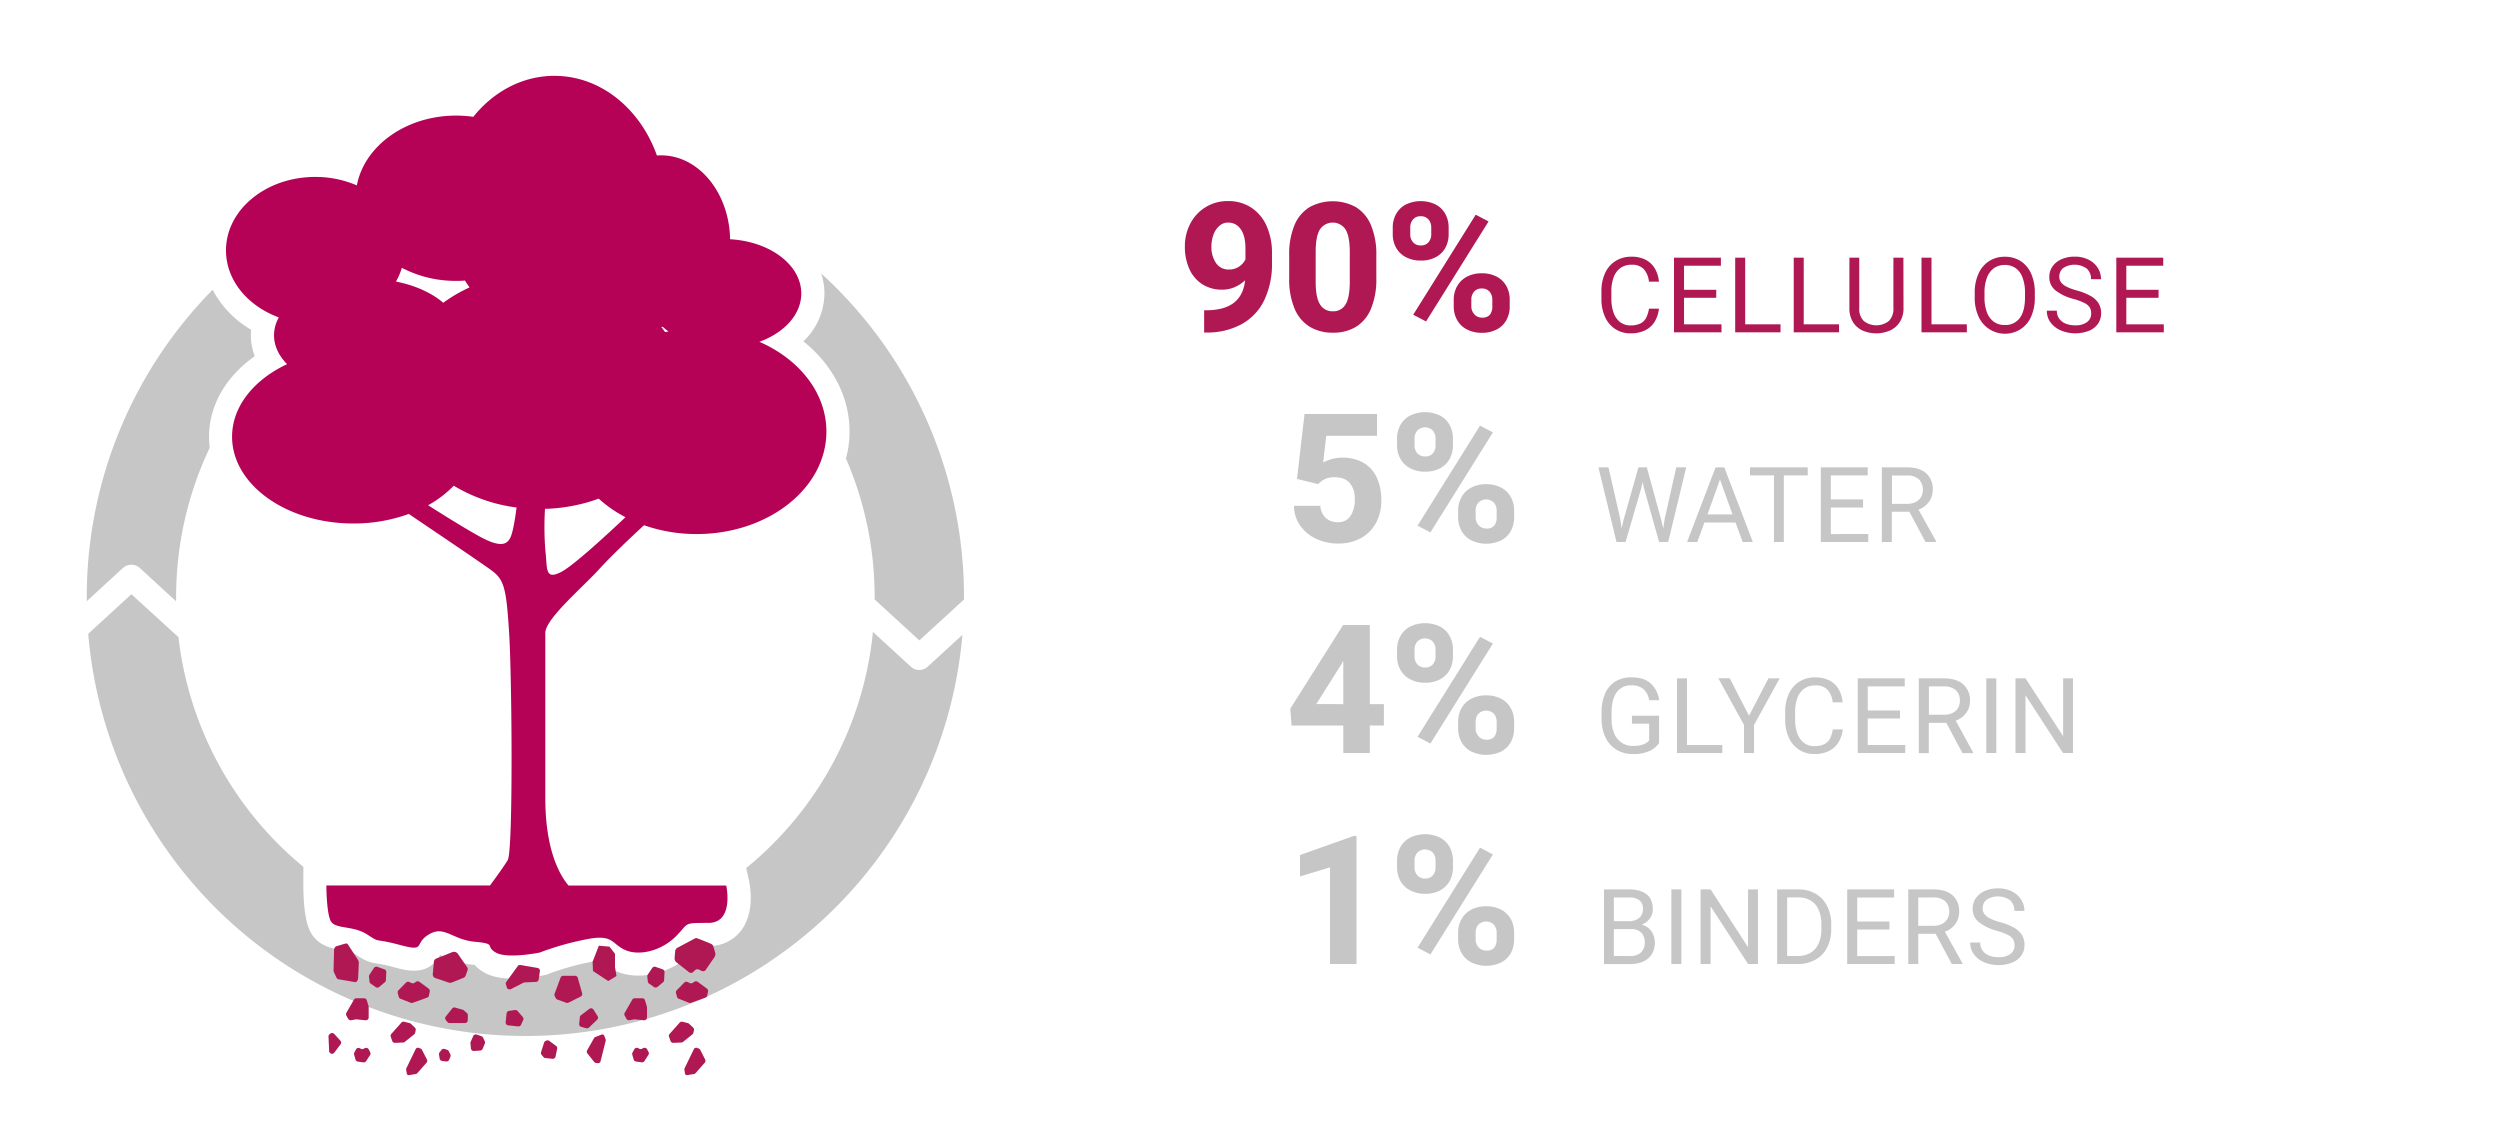 <svg xmlns="http://www.w3.org/2000/svg" viewBox="0 0 1000 455.63"><defs><style>.cls-1{fill:#b01854;}.cls-2{fill:#c6c6c6;}.cls-3{fill:#b50156;}</style></defs><title>REPAQ_Infografik_Eng</title><g id="Ebene_1" data-name="Ebene 1"><path class="cls-1" d="M500.43,83a16.82,16.82,0,0,1,6.17,7.29,26.24,26.24,0,0,1,2.19,11.08v3.76a33.46,33.46,0,0,1-3.07,14.9,21.75,21.75,0,0,1-9,9.6A28.56,28.56,0,0,1,482.46,133h-.81v-8.89h.67q7.35,0,11.22-3t4.5-9a14.16,14.16,0,0,1-4.2,2.76,12.33,12.33,0,0,1-4.91,1,14.46,14.46,0,0,1-8.05-2.2,14,14,0,0,1-5.15-6.1,21.5,21.5,0,0,1-1.78-9,19.42,19.42,0,0,1,2.18-9.14,16.64,16.64,0,0,1,15.16-9A16.56,16.56,0,0,1,500.43,83Zm-4.87,23.68a7.57,7.57,0,0,0,2.62-2.89V99.4c0-3.38-.64-6-1.9-7.72a5.89,5.89,0,0,0-5-2.65,5.23,5.23,0,0,0-3.57,1.35,8.5,8.5,0,0,0-2.33,3.53,13.24,13.24,0,0,0-.81,4.64,11.37,11.37,0,0,0,1.82,6.65,6,6,0,0,0,5.24,2.6A7,7,0,0,0,495.56,106.68Z"/><path class="cls-1" d="M548.38,123.53a15.26,15.26,0,0,1-6,7.21,17.47,17.47,0,0,1-9.19,2.34,17.66,17.66,0,0,1-9.23-2.34,15.38,15.38,0,0,1-6.1-7.21,30.08,30.08,0,0,1-2.18-12.25v-9.07A30.14,30.14,0,0,1,517.81,90a15.25,15.25,0,0,1,6.07-7.18,19.44,19.44,0,0,1,18.42,0A15.23,15.23,0,0,1,548.36,90a30.13,30.13,0,0,1,2.17,12.23v9.07A30.45,30.45,0,0,1,548.38,123.53ZM538.19,91.75a6.14,6.14,0,0,0-10.2,0c-1.15,1.82-1.72,4.82-1.72,9v11.92q0,6.36,1.74,9.1a5.7,5.7,0,0,0,5.15,2.74,5.54,5.54,0,0,0,5.06-2.74q1.69-2.75,1.69-9.1V100.77C539.91,96.57,539.33,93.57,538.19,91.75Z"/><path class="cls-1" d="M558.4,85.67a9.43,9.43,0,0,1,3.83-3.81,13.79,13.79,0,0,1,12.15,0,9.42,9.42,0,0,1,3.8,3.81A11.26,11.26,0,0,1,579.46,91v2.71a11.14,11.14,0,0,1-1.27,5.31,9.2,9.2,0,0,1-3.78,3.79,12.18,12.18,0,0,1-6.06,1.41,12.42,12.42,0,0,1-6.1-1.41,9.44,9.44,0,0,1-3.85-3.79,10.93,10.93,0,0,1-1.3-5.31V91A11,11,0,0,1,558.4,85.67Zm6.8,11.21a3.93,3.93,0,0,0,3.15,1.29,3.78,3.78,0,0,0,3.08-1.29,4.74,4.74,0,0,0,1.07-3.14V91a4.87,4.87,0,0,0-1.09-3.2,3.88,3.88,0,0,0-3.13-1.3,3.81,3.81,0,0,0-3.09,1.3A4.81,4.81,0,0,0,564.1,91v2.71A4.61,4.61,0,0,0,565.2,96.88Zm.09,29,25-40,5.13,2.7-25,40Zm17.54-11.34a9.48,9.48,0,0,1,3.84-3.82,12.31,12.31,0,0,1,6-1.4,12.52,12.52,0,0,1,6.12,1.4,9.36,9.36,0,0,1,3.81,3.8,11.07,11.07,0,0,1,1.29,5.34v2.71a11.14,11.14,0,0,1-1.27,5.34,9.21,9.21,0,0,1-3.8,3.8,12.28,12.28,0,0,1-6.08,1.41,12.44,12.44,0,0,1-6.1-1.41,9.46,9.46,0,0,1-3.85-3.8,11,11,0,0,1-1.3-5.34v-2.71A11.08,11.08,0,0,1,582.83,114.5Zm6.89,11.18a4,4,0,0,0,3.06,1.32,3.82,3.82,0,0,0,3.24-1.22,5.27,5.27,0,0,0,.91-3.25v-2.71a4.74,4.74,0,0,0-1.09-3.18,3.9,3.9,0,0,0-3.13-1.28,3.84,3.84,0,0,0-3.09,1.28,4.74,4.74,0,0,0-1.09,3.18v2.71A4.56,4.56,0,0,0,589.72,125.68Z"/><path class="cls-2" d="M521.81,165.6h29v8.72H530.49L529.26,185a14.62,14.62,0,0,1,3.3-1.33,15.13,15.13,0,0,1,4.29-.6,16.58,16.58,0,0,1,8.47,2,13.22,13.22,0,0,1,5.37,5.9,21.42,21.42,0,0,1,1.84,9.28,18.85,18.85,0,0,1-1.95,8.55,15.1,15.1,0,0,1-5.87,6.26,18.36,18.36,0,0,1-9.62,2.35,20.07,20.07,0,0,1-8.5-1.83,16.13,16.13,0,0,1-6.45-5.25,13.57,13.57,0,0,1-2.55-8h10.54a7.26,7.26,0,0,0,2.13,4.8,6.71,6.71,0,0,0,4.8,1.74,5.74,5.74,0,0,0,5.2-2.55,12.22,12.22,0,0,0,1.65-6.73,9.46,9.46,0,0,0-2-6.38c-1.33-1.54-3.32-2.31-6-2.31a9,9,0,0,0-3.95.74,9.73,9.73,0,0,0-2.73,2l-8.43-2.08Z"/><path class="cls-2" d="M560.13,170.08a9.43,9.43,0,0,1,3.83-3.81,13.77,13.77,0,0,1,12.14,0,9.35,9.35,0,0,1,3.8,3.81,11.2,11.2,0,0,1,1.28,5.36v2.71a11.19,11.19,0,0,1-1.26,5.31,9.4,9.4,0,0,1-3.78,3.8,12.35,12.35,0,0,1-6.07,1.4,12.48,12.48,0,0,1-6.09-1.4,9.46,9.46,0,0,1-3.85-3.8,10.88,10.88,0,0,1-1.31-5.31v-2.71A11.1,11.1,0,0,1,560.13,170.08Zm6.8,11.22a4,4,0,0,0,3.14,1.28,3.79,3.79,0,0,0,3.08-1.28,4.74,4.74,0,0,0,1.07-3.15v-2.71a4.81,4.81,0,0,0-1.09-3.2,4.37,4.37,0,0,0-6.22,0,4.81,4.81,0,0,0-1.09,3.2v2.71A4.66,4.66,0,0,0,566.93,181.3Zm.09,28.95,25-40,5.14,2.71-25,40Zm17.54-11.34a9.43,9.43,0,0,1,3.83-3.81,12.24,12.24,0,0,1,6.05-1.41,12.41,12.41,0,0,1,6.12,1.41,9.4,9.4,0,0,1,3.81,3.79,11.1,11.1,0,0,1,1.28,5.35v2.7a11.32,11.32,0,0,1-1.26,5.35,9.25,9.25,0,0,1-3.8,3.79,13.86,13.86,0,0,1-12.18,0,9.44,9.44,0,0,1-3.85-3.79,11,11,0,0,1-1.3-5.35v-2.7A11,11,0,0,1,584.56,198.91Zm6.89,11.18a4,4,0,0,0,3.06,1.32,3.82,3.82,0,0,0,3.23-1.21,5.3,5.3,0,0,0,.92-3.26v-2.7a4.76,4.76,0,0,0-1.09-3.18,4.41,4.41,0,0,0-6.23,0,4.76,4.76,0,0,0-1.09,3.18v2.7A4.52,4.52,0,0,0,591.45,210.09Z"/><path class="cls-2" d="M553.55,290.2h-5.62v11H537.31v-11H516.64l-.53-6.72L537.24,250h10.69v31.64h5.62Zm-16.24-8.55V264.39l-.7,1.23-10.09,16Z"/><path class="cls-2" d="M560.13,254.5a9.39,9.39,0,0,1,3.83-3.82,13.77,13.77,0,0,1,12.14,0,9.32,9.32,0,0,1,3.8,3.82,11.14,11.14,0,0,1,1.28,5.36v2.7a11.19,11.19,0,0,1-1.26,5.31,9.34,9.34,0,0,1-3.78,3.8,12.24,12.24,0,0,1-6.07,1.41,12.38,12.38,0,0,1-6.09-1.41,9.4,9.4,0,0,1-3.85-3.8,10.88,10.88,0,0,1-1.31-5.31v-2.7A11,11,0,0,1,560.13,254.5Zm6.8,11.21a3.92,3.92,0,0,0,3.14,1.28,3.76,3.76,0,0,0,3.08-1.28,4.7,4.7,0,0,0,1.07-3.15v-2.7a4.78,4.78,0,0,0-1.09-3.2,4.37,4.37,0,0,0-6.22,0,4.78,4.78,0,0,0-1.09,3.2v2.7A4.63,4.63,0,0,0,566.93,265.71Zm.09,29,25-40,5.14,2.71-25,40Zm17.54-11.34a9.49,9.49,0,0,1,3.83-3.81,12.24,12.24,0,0,1,6.05-1.41,12.41,12.41,0,0,1,6.12,1.41,9.42,9.42,0,0,1,3.81,3.8,11,11,0,0,1,1.28,5.34v2.71a11.25,11.25,0,0,1-1.26,5.34,9.27,9.27,0,0,1-3.8,3.8,13.95,13.95,0,0,1-12.18,0,9.46,9.46,0,0,1-3.85-3.8,10.94,10.94,0,0,1-1.3-5.34v-2.71A11,11,0,0,1,584.56,283.32Zm6.89,11.18a4,4,0,0,0,3.06,1.32,3.79,3.79,0,0,0,3.23-1.21,5.27,5.27,0,0,0,.92-3.25v-2.71a4.76,4.76,0,0,0-1.09-3.18,4.43,4.43,0,0,0-6.23,0,4.76,4.76,0,0,0-1.09,3.18v2.71A4.5,4.5,0,0,0,591.45,294.5Z"/><path class="cls-2" d="M532,385.61V346.94l-12,3.62V342l21.51-7.63h1.09v51.22Z"/><path class="cls-2" d="M560.13,338.91a9.39,9.39,0,0,1,3.83-3.82,13.86,13.86,0,0,1,12.14,0,9.32,9.32,0,0,1,3.8,3.82,11.14,11.14,0,0,1,1.28,5.36V347a11.25,11.25,0,0,1-1.26,5.31,9.32,9.32,0,0,1-3.78,3.79,12.24,12.24,0,0,1-6.07,1.41,12.38,12.38,0,0,1-6.09-1.41,9.38,9.38,0,0,1-3.85-3.79,10.94,10.94,0,0,1-1.31-5.31v-2.71A11,11,0,0,1,560.13,338.91Zm6.8,11.21a3.92,3.92,0,0,0,3.14,1.29,3.77,3.77,0,0,0,3.08-1.29,4.69,4.69,0,0,0,1.07-3.14v-2.71a4.8,4.8,0,0,0-1.09-3.2,4.37,4.37,0,0,0-6.22,0,4.8,4.8,0,0,0-1.09,3.2V347A4.62,4.62,0,0,0,566.93,350.12Zm.09,28.95,25-40,5.14,2.7-25,40Zm17.54-11.33a9.45,9.45,0,0,1,3.83-3.82,12.24,12.24,0,0,1,6.05-1.4,12.41,12.41,0,0,1,6.12,1.4,9.48,9.48,0,0,1,3.81,3.8,11,11,0,0,1,1.28,5.34v2.71a11.25,11.25,0,0,1-1.26,5.34,9.27,9.27,0,0,1-3.8,3.8,13.86,13.86,0,0,1-12.18,0,9.46,9.46,0,0,1-3.85-3.8,10.94,10.94,0,0,1-1.3-5.34v-2.71A11,11,0,0,1,584.56,367.74Zm6.89,11.18a3.94,3.94,0,0,0,3.06,1.31,3.79,3.79,0,0,0,3.23-1.21,5.27,5.27,0,0,0,.92-3.25v-2.71a4.79,4.79,0,0,0-1.09-3.18,4.43,4.43,0,0,0-6.23,0,4.79,4.79,0,0,0-1.09,3.18v2.71A4.52,4.52,0,0,0,591.45,378.92Z"/><path class="cls-1" d="M661.92,128.59a9.22,9.22,0,0,1-3.77,3.49,12.71,12.71,0,0,1-5.91,1.26,11.05,11.05,0,0,1-6.12-1.71,11.27,11.27,0,0,1-4.1-4.85,17.08,17.08,0,0,1-1.45-7.26v-3a17.17,17.17,0,0,1,1.46-7.28,11.15,11.15,0,0,1,4.2-4.85,11.75,11.75,0,0,1,6.38-1.71,12,12,0,0,1,5.66,1.24,9.17,9.17,0,0,1,3.68,3.49,12.86,12.86,0,0,1,1.63,5.26h-4a9.06,9.06,0,0,0-2.09-5.06,6.46,6.46,0,0,0-4.9-1.71,7.31,7.31,0,0,0-4.41,1.31,8,8,0,0,0-2.72,3.69,15.54,15.54,0,0,0-.91,5.58v3.06a16.38,16.38,0,0,0,.84,5.43,8.25,8.25,0,0,0,2.56,3.8,6.56,6.56,0,0,0,4.27,1.39,8.71,8.71,0,0,0,3.94-.77,5.1,5.1,0,0,0,2.28-2.22,12.36,12.36,0,0,0,1.14-3.69h4A12.72,12.72,0,0,1,661.92,128.59Z"/><path class="cls-1" d="M688.6,129.73v3.2h-19V103.07h18.76v3.22H673.61v9.62H686.5v3.2H673.61v10.62Z"/><path class="cls-1" d="M712.21,129.73v3.2H694.08V103.07h4v26.66Z"/><path class="cls-1" d="M735.62,129.73v3.2H717.49V103.07h4v26.66Z"/><path class="cls-1" d="M761.4,123.27a10,10,0,0,1-1.47,5.52A9.12,9.12,0,0,1,756,132.2a13.81,13.81,0,0,1-11,0,8.77,8.77,0,0,1-3.83-3.4,10.28,10.28,0,0,1-1.41-5.53v-20.2h3.94v20.2a6.76,6.76,0,0,0,1.83,5.14,8.15,8.15,0,0,0,10,0,6.76,6.76,0,0,0,1.83-5.14v-20.2h4Z"/><path class="cls-1" d="M786.73,129.73v3.2H768.6V103.07h4v26.66Z"/><path class="cls-1" d="M812.46,126.63a11.3,11.3,0,0,1-4.17,5,11.57,11.57,0,0,1-16.87-5,17.74,17.74,0,0,1-1.53-7.64v-1.9a18,18,0,0,1,1.52-7.65,11.53,11.53,0,0,1,4.24-5,11.4,11.4,0,0,1,6.26-1.74,11.54,11.54,0,0,1,6.35,1.74,11.39,11.39,0,0,1,4.19,5,18.43,18.43,0,0,1,1.48,7.66V119A18.41,18.41,0,0,1,812.46,126.63ZM809,111a7.84,7.84,0,0,0-2.76-3.75,7.47,7.47,0,0,0-4.36-1.27,7.28,7.28,0,0,0-4.27,1.28,8.19,8.19,0,0,0-2.81,3.76,16.31,16.31,0,0,0-1,6V119a16.19,16.19,0,0,0,1,6,8.26,8.26,0,0,0,2.82,3.77A7.32,7.32,0,0,0,802,130a7,7,0,0,0,5.95-2.85Q810,124.32,810,119V117A16.55,16.55,0,0,0,809,111Z"/><path class="cls-1" d="M822.18,116.14a6.66,6.66,0,0,1-2.46-5.36,7.21,7.21,0,0,1,1.26-4.16,8.42,8.42,0,0,1,3.57-2.9,12.54,12.54,0,0,1,5.3-1.06,12,12,0,0,1,5.65,1.25,9.14,9.14,0,0,1,3.65,3.32,8.43,8.43,0,0,1,1.26,4.45h-4a5.54,5.54,0,0,0-1.66-4.21,8.43,8.43,0,0,0-9.47-.26,4.4,4.4,0,0,0-1.56,3.51,3.66,3.66,0,0,0,.72,2.24,6.37,6.37,0,0,0,2.23,1.74,22.66,22.66,0,0,0,4,1.48,24.14,24.14,0,0,1,5.59,2.21,8.76,8.76,0,0,1,3.18,2.94,7.55,7.55,0,0,1,1,4,7.1,7.1,0,0,1-1.29,4.22,8.13,8.13,0,0,1-3.64,2.8,15.18,15.18,0,0,1-10.94-.08,10.11,10.11,0,0,1-4.21-3.1,7.67,7.67,0,0,1-1.62-4.9h4a5.31,5.31,0,0,0,1,3.28,6,6,0,0,0,2.65,1.95,10.19,10.19,0,0,0,3.66.63,7.69,7.69,0,0,0,4.73-1.27,4.12,4.12,0,0,0,1.69-3.49,4.56,4.56,0,0,0-.61-2.43,5.28,5.28,0,0,0-2.12-1.76,24.62,24.62,0,0,0-4.37-1.61A19.79,19.79,0,0,1,822.18,116.14Z"/><path class="cls-1" d="M865.52,129.73v3.2h-19V103.07h18.77v3.22H850.53v9.62h12.9v3.2h-12.9v10.62Z"/><path class="cls-2" d="M674.49,186.93l-7.22,29.86h-3.63L657.51,195l-.45-2.24-.48,2.24-6.35,21.8H646.6l-7.22-29.86h4l4.69,20.47.58,3.89.82-3.5,5.9-20.86h3.35l5.74,20.86.82,3.58.63-4,4.6-20.45Z"/><path class="cls-2" d="M694.21,209H681.76l-2.83,7.81h-4.1l11.4-29.86h3.49l11.42,29.86h-4.08ZM693,205.75,688,191.81l-5,13.94Z"/><path class="cls-2" d="M723.11,190.15h-9.58v26.64h-3.94V190.15H700v-3.22h23.07Z"/><path class="cls-2" d="M747.32,213.59v3.2h-19V186.93h18.77v3.22H732.33v9.62h12.9V203h-12.9v10.62Z"/><path class="cls-2" d="M774.48,216.54v.25h-4.27l-6.48-12.1h-7v12.1h-4V186.93h9.89c3.37,0,6,.77,7.77,2.31a8.25,8.25,0,0,1,2.71,6.65,8.08,8.08,0,0,1-1.51,4.85,9.07,9.07,0,0,1-4.19,3.13Zm-11.69-15a7.59,7.59,0,0,0,3.49-.74,5.14,5.14,0,0,0,2.16-2,6.19,6.19,0,0,0-.87-7.07,6.83,6.83,0,0,0-4.88-1.52h-5.91v11.34Z"/><path class="cls-2" d="M660,300.31a15,15,0,0,1-6.9,1.3,12.29,12.29,0,0,1-6.47-1.69,11.51,11.51,0,0,1-4.41-4.9,16.91,16.91,0,0,1-1.59-7.58v-2.36a18.86,18.86,0,0,1,1.39-7.62,10.59,10.59,0,0,1,4.09-4.85,12.09,12.09,0,0,1,6.52-1.68q4.92,0,7.68,2.48a10.72,10.72,0,0,1,3.35,6.67h-4a7.51,7.51,0,0,0-2.14-4.3,6.77,6.77,0,0,0-4.89-1.63,6.85,6.85,0,0,0-6,2.85q-2,2.85-2,8v2.4a15,15,0,0,0,1,5.87,8.55,8.55,0,0,0,3,3.79,7.73,7.73,0,0,0,4.46,1.31,11.56,11.56,0,0,0,4.28-.62,6.4,6.4,0,0,0,2.3-1.55v-6.73h-6.89v-3.18h10.85v10.95A9.94,9.94,0,0,1,660,300.31Z"/><path class="cls-2" d="M688.93,298v3.2H670.8V271.34h4V298Z"/><path class="cls-2" d="M707.37,271.34h4.51L701.61,290V301.2h-4V290l-10.28-18.7h4.55l7.74,15Z"/><path class="cls-2" d="M735.42,296.86a9.2,9.2,0,0,1-3.76,3.49,12.76,12.76,0,0,1-5.92,1.26,11,11,0,0,1-6.11-1.71,11.27,11.27,0,0,1-4.1-4.85,17.08,17.08,0,0,1-1.46-7.26v-3a17,17,0,0,1,1.47-7.28,11.18,11.18,0,0,1,4.19-4.85,11.77,11.77,0,0,1,6.38-1.71,12.1,12.1,0,0,1,5.66,1.24,9.1,9.1,0,0,1,3.68,3.49,12.76,12.76,0,0,1,1.63,5.26h-4a9,9,0,0,0-2.09-5.06,6.44,6.44,0,0,0-4.9-1.71,7.31,7.31,0,0,0-4.41,1.31,8,8,0,0,0-2.72,3.69,15.77,15.77,0,0,0-.91,5.58v3.06a16.38,16.38,0,0,0,.84,5.43,8.33,8.33,0,0,0,2.56,3.8,6.58,6.58,0,0,0,4.27,1.39,8.63,8.63,0,0,0,4-.77,5.2,5.2,0,0,0,2.28-2.22,12.09,12.09,0,0,0,1.13-3.69h4A12.57,12.57,0,0,1,735.42,296.86Z"/><path class="cls-2" d="M762.1,298v3.2h-19V271.34H761.9v3.22H747.11v9.62H760v3.2h-12.9V298Z"/><path class="cls-2" d="M789.26,301v.25H785l-6.48-12.1h-7v12.1h-4V271.34h9.89q5.06,0,7.77,2.31A8.27,8.27,0,0,1,788,280.3a8.06,8.06,0,0,1-1.51,4.85,9.13,9.13,0,0,1-4.19,3.13ZM777.57,285.9a7.47,7.47,0,0,0,3.49-.74,5.14,5.14,0,0,0,2.16-2,5.65,5.65,0,0,0,.73-2.85,5.56,5.56,0,0,0-1.6-4.22,6.89,6.89,0,0,0-4.88-1.52h-5.91V285.9Z"/><path class="cls-2" d="M794.52,301.2V271.34h4V301.2Z"/><path class="cls-2" d="M825.2,301.2l-15-23.09V301.2h-4V271.34h4l15.06,23.15V271.34h3.93V301.2Z"/><path class="cls-2" d="M660.54,372.48a7.59,7.59,0,0,1,1.38,4.52,8.75,8.75,0,0,1-1.21,4.69,7.62,7.62,0,0,1-3.44,2.93,12.73,12.73,0,0,1-5.22,1H641.59V355.75h9.81q4.7,0,7.21,1.95t2.53,6a6.11,6.11,0,0,1-1.18,3.67,7.55,7.55,0,0,1-3.27,2.5A6.64,6.64,0,0,1,660.54,372.48Zm-15-13.51v9.52h5.93a7.2,7.2,0,0,0,3-.57,4.49,4.49,0,0,0,2-1.67,4.62,4.62,0,0,0,.71-2.58,4.27,4.27,0,0,0-1.42-3.57A6.91,6.91,0,0,0,651.4,359Zm10.81,22a5.09,5.09,0,0,0,1.56-3.93,5.47,5.47,0,0,0-1.4-4,5.81,5.81,0,0,0-4.3-1.41h-6.67v10.78h6.48A6.14,6.14,0,0,0,656.38,381Z"/><path class="cls-2" d="M668.55,385.61V355.75h4v29.86Z"/><path class="cls-2" d="M699.23,385.61l-15-23.09v23.09h-4V355.75h4l15,23.16V355.75h3.94v29.86Z"/><path class="cls-2" d="M726.19,357.47a11.72,11.72,0,0,1,4.64,4.89,15.88,15.88,0,0,1,1.65,7.42v1.81a15.92,15.92,0,0,1-1.65,7.45,11.53,11.53,0,0,1-4.71,4.87,14.47,14.47,0,0,1-7.18,1.7h-8.08V355.75h8.43A13.64,13.64,0,0,1,726.19,357.47Zm2.35,12.27a14.11,14.11,0,0,0-1.08-5.81,7.93,7.93,0,0,0-3.15-3.68,9.43,9.43,0,0,0-5-1.28h-4.45v23.44h4.1a9.88,9.88,0,0,0,5.27-1.32,8.15,8.15,0,0,0,3.24-3.75,13.91,13.91,0,0,0,1.09-5.75Z"/><path class="cls-2" d="M757.88,382.41v3.2h-19V355.75h18.76V359H742.89v9.62h12.9v3.2h-12.9v10.62Z"/><path class="cls-2" d="M785,385.37v.24h-4.27l-6.48-12.1h-6.95v12.1h-4V355.75h9.88q5.07,0,7.78,2.31a8.28,8.28,0,0,1,2.7,6.66,8.09,8.09,0,0,1-1.5,4.85,9.14,9.14,0,0,1-4.2,3.12Zm-11.69-15.05a7.55,7.55,0,0,0,3.48-.74,5.23,5.23,0,0,0,2.17-2,5.69,5.69,0,0,0,.72-2.85,5.53,5.53,0,0,0-1.6-4.23,6.86,6.86,0,0,0-4.88-1.52h-5.9v11.35Z"/><path class="cls-2" d="M791.52,368.83a6.67,6.67,0,0,1-2.46-5.36,7.22,7.22,0,0,1,1.26-4.17,8.56,8.56,0,0,1,3.57-2.9,12.69,12.69,0,0,1,5.3-1.06,11.93,11.93,0,0,1,5.65,1.26,9,9,0,0,1,3.65,3.32,8.32,8.32,0,0,1,1.27,4.45h-4a5.6,5.6,0,0,0-1.66-4.22,8.42,8.42,0,0,0-9.48-.25,4.38,4.38,0,0,0-1.56,3.5,3.64,3.64,0,0,0,.72,2.24,6.32,6.32,0,0,0,2.24,1.74,22.22,22.22,0,0,0,4,1.48,24.14,24.14,0,0,1,5.59,2.21,8.86,8.86,0,0,1,3.18,2.95,7.53,7.53,0,0,1,1,4,7.14,7.14,0,0,1-1.28,4.21,8.24,8.24,0,0,1-3.64,2.8,14.17,14.17,0,0,1-5.5,1,14.41,14.41,0,0,1-5.45-1,10.13,10.13,0,0,1-4.21-3.11,7.67,7.67,0,0,1-1.62-4.9h4a5.29,5.29,0,0,0,1,3.28,5.89,5.89,0,0,0,2.65,1.95,10.19,10.19,0,0,0,3.66.63,7.7,7.7,0,0,0,4.74-1.27,4.12,4.12,0,0,0,1.68-3.48,4.47,4.47,0,0,0-.61-2.43,5.3,5.3,0,0,0-2.12-1.77,25.44,25.44,0,0,0-4.37-1.61A19.88,19.88,0,0,1,791.52,368.83Z"/><path class="cls-2" d="M367.73,268a5,5,0,0,1-3.38-1.32l-15.18-13.92a139.46,139.46,0,0,1-50.68,94.45l1.1,5c.47,2.12,2.48,13-3.4,20.35a16,16,0,0,1-12.8,5.86c-1.49,0-2.94,0-4,0-.63.72-1.43,1.62-2.52,2.7-8.27,8.27-21,11.38-30.29,7.41a24.35,24.35,0,0,1-6.11-3.83l-.47-.39a20.79,20.79,0,0,0-4.15.57,105.06,105.06,0,0,0-16.41,4.66l-.81.34-.89.18a63.83,63.83,0,0,1-12.43,1.39c-4.21,0-8.42-.61-11.6-2.44a15.51,15.51,0,0,1-3.88-3.05l-.74-.07a35.85,35.85,0,0,1-11.71-3.31l-1.33-.58c-4.78,8.59-13.11,6.35-18.62,4.86a51.87,51.87,0,0,0-6.57-1.44c-3.72-.54-5.14-1.37-9.06-3.91a14.52,14.52,0,0,0-5-1.41c-3.8-.64-10.16-1.71-13-8.13-2.14-4.75-2.46-13.19-2.46-17.8v-7.45a139.5,139.5,0,0,1-49.95-91.84L52.55,237.68,35.29,253.52a175.46,175.46,0,0,0,349.67.42l-13.85,12.7A5,5,0,0,1,367.73,268ZM328.46,109.37a24.94,24.94,0,0,1,1.32,8,26.83,26.83,0,0,1-8.42,19.17c11.65,9.32,18.46,22.25,18.46,36.07a41.86,41.86,0,0,1-1.43,10.81,139.3,139.3,0,0,1,11.47,55.51c0,.28,0,.56,0,.84l17.88,16.4,17.86-16.38c0-.29,0-.57,0-.86A175,175,0,0,0,328.46,109.37ZM55.93,227.21l14.52,13.32c0-.54,0-1.07,0-1.6a139.21,139.21,0,0,1,13.44-59.85,35.4,35.4,0,0,1-.27-4.38c0-12.48,6.67-24,18.28-32.23a23.45,23.45,0,0,1-1.54-8.36c0-.74,0-1.47.1-2.2a40.54,40.54,0,0,1-15.41-16,174.89,174.89,0,0,0-50.34,123c0,.52,0,1,0,1.56l14.47-13.28A5,5,0,0,1,55.93,227.21Z"/><path class="cls-3" d="M239.88,227.44c4.57-5.06,12.88-12.88,17.72-17.35a63.38,63.38,0,0,0,21.06,3.53c28.66,0,51.9-18.36,51.9-41,0-15.46-10.83-28.91-26.81-35.9,9.95-3.62,16.76-10.92,16.76-19.34,0-11.43-12.54-20.79-28.47-21.68-.33-18.6-12.56-33.56-27.61-33.56-.55,0-1.11,0-1.66.07-6.64-18.7-22.5-31.87-41-31.87-12.82,0-24.35,6.31-32.45,16.39a48.69,48.69,0,0,0-6.89-.49c-20.06,0-36.69,12.1-39.69,27.92a41.78,41.78,0,0,0-16.65-3.39c-19.71,0-35.69,13.15-35.69,29.37,0,12,8.68,22.24,21.13,26.82a14.75,14.75,0,0,0-1.92,7.16c0,4.22,1.91,8.16,5.22,11.54-13.22,6.2-22,16.9-22,29,0,19.19,21.74,34.74,48.55,34.74a64.41,64.41,0,0,0,22.15-3.83C170,210,192.36,225,196.64,228.18c5,3.71,5.86,6.93,7,24.76s1.68,87.4-.55,91.11c-1.4,2.33-4.77,7-7.09,10.15H130.55s0,10.35,1.64,14,8.82,1.8,14.65,5.57,2.13,1.25,13,4.18,5.44-.42,11.71-4.18,9.21,2.09,18.38,2.93,3.8,1.67,8.41,4.32,17.54,0,17.54,0a111.66,111.66,0,0,1,18-5.16c11.72-2.51,10.46,1.67,16.32,4.19s14.65,0,20.09-5.44,2.63-5.45,13.06-5.45,7.15-14.95,7.15-14.95H227.4c-3.79-4.52-9.28-14.6-9.28-35.15V253.19C218.12,247.49,233.19,234.86,239.88,227.44Zm25.24-96.7a26.15,26.15,0,0,0,2.28,1.84l-1.37.25c-.49-.7-1-1.39-1.54-2.07ZM158.38,112.62a25.7,25.7,0,0,0,2.36-5.5,46.35,46.35,0,0,0,21.67,5.23c1.2,0,2.38,0,3.56-.14.59.94,1.21,1.86,1.86,2.75a59.44,59.44,0,0,0-10.53,6.16C172.72,117.17,166.11,114.15,158.38,112.62Zm46.07,101.69c-1.39,3.72-4.18,5-13.11,0-6.27-3.47-15.29-9.15-20.1-12.22a43.61,43.61,0,0,0,10.26-7.81A64.77,64.77,0,0,0,206.63,203C206.2,206.32,205.39,211.82,204.45,214.31ZM218,203.54a68.23,68.23,0,0,0,21.49-4.08,50,50,0,0,0,10.71,7.42c-6.61,6.24-21,19.59-25.91,22-6.42,3.22-5.3-1.48-6.14-8.66A119.19,119.19,0,0,1,218,203.54Z"/><path class="cls-1" d="M239.48,378.28l4.28.37,0,0L246,381.5v0l0,5.12a1.06,1.06,0,0,0,0,.25l.59,3.49a0,0,0,0,1,0,.05l-3.28,2s0,0-.05,0l-6.07-4s0,0,0,0l-.15-3.71v0l2.44-6.29A.05.05,0,0,1,239.48,378.28Z"/><path class="cls-1" d="M134.56,378.47l3.68-1.06a.88.88,0,0,1,1,.48l3.92,6a2.63,2.63,0,0,1,.36,1.48l-.26,5.75c-.05,1.05-.62,1.83-1.27,1.72l-6.63-1.14a1.19,1.19,0,0,1-.8-.72l-.91-1.92a2.78,2.78,0,0,1-.23-1.21l.2-7.64A1.8,1.8,0,0,1,134.56,378.47Z"/><path class="cls-1" d="M150.86,386.72l2.87,1a1.16,1.16,0,0,1,.79,1.15l-.16,3.19a1.21,1.21,0,0,1-.41.83l-2.26,1.89a1.14,1.14,0,0,1-1.4.07l-2-1.39a1.14,1.14,0,0,1-.49-.84l-.21-2a1.17,1.17,0,0,1,.2-.75l1.76-2.63A1.16,1.16,0,0,1,150.86,386.72Z"/><path class="cls-1" d="M162.39,393.05l-3,3.06a1.12,1.12,0,0,0-.29,1.1l.4,1.53a1.13,1.13,0,0,0,.69.77l4.1,1.61a1.13,1.13,0,0,0,.81,0l5.75-2.06a1.13,1.13,0,0,0,.75-.86l.31-1.61a1.16,1.16,0,0,0-.45-1.15l-3.68-2.71a1.16,1.16,0,0,0-1.3-.05l-.75.48a1.19,1.19,0,0,1-1.1.07l-.93-.43A1.16,1.16,0,0,0,162.39,393.05Z"/><path class="cls-1" d="M173.57,384.62l-.47,5.07a1.55,1.55,0,0,0,1.12,1.57l5.15,1.74a1.93,1.93,0,0,0,1.34,0l4.62-1.84a1.6,1.6,0,0,0,.94-.95l.75-2.09a1.41,1.41,0,0,0-.18-1.27l-3.74-5.39a1.88,1.88,0,0,0-2.2-.6l-6.3,2.51A1.57,1.57,0,0,0,173.57,384.62Z"/><path class="cls-1" d="M202.37,393.76l.35,1.19a1.16,1.16,0,0,0,1.63.7l5-2.55a1.06,1.06,0,0,1,.46-.13l4.59-.21a1.13,1.13,0,0,0,1.08-1l.48-3.29a1.15,1.15,0,0,0-1-1.3L208.2,386a1.18,1.18,0,0,0-1.13.46l-4.53,6.26A1.15,1.15,0,0,0,202.37,393.76Z"/><path class="cls-1" d="M224.22,391.06l-2.37,6.39a1.17,1.17,0,0,0,0,.9l.44.89a1.16,1.16,0,0,0,.64.59l3.58,1.28a1.15,1.15,0,0,0,.91-.05l4.85-2.43a1.15,1.15,0,0,0,.59-1.34l-1.75-6.14a1.15,1.15,0,0,0-1.11-.84H225.3A1.16,1.16,0,0,0,224.22,391.06Z"/><path class="cls-1" d="M237.4,403.86l1.64,2.59a1.14,1.14,0,0,1-.18,1.44L235.62,411a1.13,1.13,0,0,1-1.08.29l-2-.51a1.16,1.16,0,0,1-.87-1.23l.26-2.66a1.19,1.19,0,0,1,.45-.81l3.39-2.56A1.14,1.14,0,0,1,237.4,403.86Z"/><path class="cls-1" d="M203.69,404.35,206,404a1.15,1.15,0,0,1,1,.38l2.1,2.39a1.13,1.13,0,0,1,.18,1.23l-.84,1.88a1.15,1.15,0,0,1-1.17.68l-4-.42a1.15,1.15,0,0,1-1-1.27l.36-3.53A1.16,1.16,0,0,1,203.69,404.35Z"/><path class="cls-1" d="M218.24,416.37l.3-.13a1.15,1.15,0,0,1,1.17.11l2.7,2a1.16,1.16,0,0,1,.45,1.16l-.63,3.09a1.15,1.15,0,0,1-1.25.92l-2.83-.3a1.14,1.14,0,0,1-.76-.4l-.75-.89a1.15,1.15,0,0,1-.21-1.1l1.2-3.74A1.18,1.18,0,0,1,218.24,416.37Z"/><path class="cls-1" d="M182.14,403.05c.89.27,2.33.67,2.91.82a1.15,1.15,0,0,1,.46.25l1.25,1.1a1.12,1.12,0,0,1,.39.89l-.05,2a1.15,1.15,0,0,1-1.15,1.12l-6.08,0a1.11,1.11,0,0,1-.91-.43l-.63-.79a1.14,1.14,0,0,1,0-1.44l2.58-3.21A1.13,1.13,0,0,1,182.14,403.05Z"/><path class="cls-1" d="M190.72,413.84l1.85.65a1.18,1.18,0,0,1,.66.58l.69,1.44a1.18,1.18,0,0,1,0,.94l-.86,2.07a1.15,1.15,0,0,1-1,.71l-2.47.16a1.15,1.15,0,0,1-1.22-1l-.2-2.07a1.11,1.11,0,0,1,.09-.57l1-2.24A1.15,1.15,0,0,1,190.72,413.84Z"/><path class="cls-1" d="M177.86,419.59l1,.33a1.16,1.16,0,0,1,.68.59l.6,1.23a1.19,1.19,0,0,1,0,1l-.48,1.16a1.16,1.16,0,0,1-1.22.69l-1.59-.21a1.16,1.16,0,0,1-1-1l-.24-1.55a1.16,1.16,0,0,1,.22-.88l.73-.95A1.16,1.16,0,0,1,177.86,419.59Z"/><path class="cls-1" d="M161.69,408.7l2.13.53a1.22,1.22,0,0,1,.51.28l1.61,1.52a1.13,1.13,0,0,1,.34,1.09l-.22,1a1.13,1.13,0,0,1-.41.64l-3.75,3a1.11,1.11,0,0,1-.67.25l-3.21.13a1.15,1.15,0,0,1-1.13-.77l-.58-1.64a1.14,1.14,0,0,1,.22-1.15l4-4.51A1.14,1.14,0,0,1,161.69,408.7Z"/><path class="cls-1" d="M142.62,399.3h3a1.16,1.16,0,0,1,1.11.82l.74,2.51a1.24,1.24,0,0,1,0,.33v4a1.15,1.15,0,0,1-1.27,1.15l-3.53-.36a1.15,1.15,0,0,0-.32,0l-1.88.34a1.16,1.16,0,0,1-1.2-.56l-.72-1.25a1.18,1.18,0,0,1,0-1.15l3-5.22A1.14,1.14,0,0,1,142.62,399.3Z"/><path class="cls-1" d="M131.4,414.67l.25,5.77a1.15,1.15,0,0,0,1.55,1h0a1.06,1.06,0,0,0,.52-.39l2.5-3.33a1.15,1.15,0,0,0-.08-1.47l-2.45-2.67a1.15,1.15,0,0,0-1.55-.13l-.29.22A1.14,1.14,0,0,0,131.4,414.67Z"/><path class="cls-1" d="M142.38,419.77l-.64,1.25a1.12,1.12,0,0,0-.09.84l.54,1.94a1.15,1.15,0,0,0,.94.84l2.19.31a1.12,1.12,0,0,0,1.13-.51l1.6-2.45a1.14,1.14,0,0,0,0-1.17l-.56-1.07a1.16,1.16,0,0,0-1.53-.5l-.56.28a1.11,1.11,0,0,1-1,0l-.5-.25A1.17,1.17,0,0,0,142.38,419.77Z"/><path class="cls-1" d="M162.47,428l.24,1.4a.79.79,0,0,0,.92.65l2.72-.45a.89.89,0,0,0,.54-.3l3.72-4.21a1.16,1.16,0,0,0,.16-1.28l-2-3.92a.9.9,0,0,0-.48-.44l-.74-.28a1,1,0,0,0-1.31.52l-3.68,7.58A1.22,1.22,0,0,0,162.47,428Z"/><path class="cls-1" d="M242.21,415.59l-.52-1.32a.8.8,0,0,0-1-.46l-2.58,1a1,1,0,0,0-.47.4l-2.77,4.88a1.13,1.13,0,0,0,.1,1.29l2.73,3.44a.89.89,0,0,0,.56.32l.79.13a1,1,0,0,0,1.17-.77l2.06-8.18A1.21,1.21,0,0,0,242.21,415.59Z"/><path class="cls-1" d="M262.15,386.72l2.88,1a1.14,1.14,0,0,1,.78,1.15l-.16,3.19a1.13,1.13,0,0,1-.41.83L263,394.75a1.13,1.13,0,0,1-1.39.07l-2-1.39a1.14,1.14,0,0,1-.49-.84l-.2-2a1.1,1.1,0,0,1,.19-.75l1.77-2.63A1.14,1.14,0,0,1,262.15,386.72Z"/><path class="cls-1" d="M273.69,393.05l-3,3.06a1.15,1.15,0,0,0-.29,1.1l.4,1.53a1.17,1.17,0,0,0,.7.77l4.1,1.61a1.13,1.13,0,0,0,.81,0l5.75-2.06a1.14,1.14,0,0,0,.74-.86l.31-1.61a1.14,1.14,0,0,0-.45-1.15l-3.68-2.71a1.16,1.16,0,0,0-1.3-.05l-.74.48a1.19,1.19,0,0,1-1.1.07l-.93-.43A1.16,1.16,0,0,0,273.69,393.05Z"/><path class="cls-1" d="M282.32,387.91l3.5-5.1a2.18,2.18,0,0,0,.25-1.77l-.7-2.37a1.74,1.74,0,0,0-1-1.16L279,375.35a1.22,1.22,0,0,0-1,0l-7.09,3.79a1.72,1.72,0,0,0-.85,1.43l-.22,2.57a2.07,2.07,0,0,0,.71,1.77l5,3.94a1.24,1.24,0,0,0,1.66,0l.9-.82a1.24,1.24,0,0,1,1.39-.21l1.24.58A1.28,1.28,0,0,0,282.32,387.91Z"/><path class="cls-1" d="M273,408.7l2.13.53a1.18,1.18,0,0,1,.5.28l1.62,1.52a1.13,1.13,0,0,1,.33,1.09l-.22,1a1.12,1.12,0,0,1-.4.64l-3.75,3a1.14,1.14,0,0,1-.68.25l-3.2.13a1.14,1.14,0,0,1-1.13-.77l-.59-1.64a1.15,1.15,0,0,1,.23-1.15l4-4.51A1.16,1.16,0,0,1,273,408.7Z"/><path class="cls-1" d="M253.91,399.3h3a1.14,1.14,0,0,1,1.1.82l.74,2.51a1.26,1.26,0,0,1,.05.33v4a1.15,1.15,0,0,1-1.27,1.15l-3.54-.36a1.16,1.16,0,0,0-.32,0l-1.88.34a1.16,1.16,0,0,1-1.2-.56l-.71-1.25a1.13,1.13,0,0,1,0-1.15l3-5.22A1.16,1.16,0,0,1,253.91,399.3Z"/><path class="cls-1" d="M253.68,419.77,253,421a1.22,1.22,0,0,0-.09.84l.54,1.94a1.15,1.15,0,0,0,1,.84l2.19.31a1.14,1.14,0,0,0,1.13-.51l1.59-2.45a1.17,1.17,0,0,0,.06-1.17l-.57-1.07a1.15,1.15,0,0,0-1.52-.5l-.57.28a1.11,1.11,0,0,1-1,0l-.5-.25A1.16,1.16,0,0,0,253.68,419.77Z"/><path class="cls-1" d="M273.77,428l.23,1.4a.8.8,0,0,0,.92.65l2.73-.45a.89.89,0,0,0,.54-.3l3.71-4.21a1.16,1.16,0,0,0,.17-1.28l-2-3.92a.9.9,0,0,0-.48-.44l-.75-.28a1,1,0,0,0-1.3.52l-3.69,7.58A1.21,1.21,0,0,0,273.77,428Z"/></g></svg>